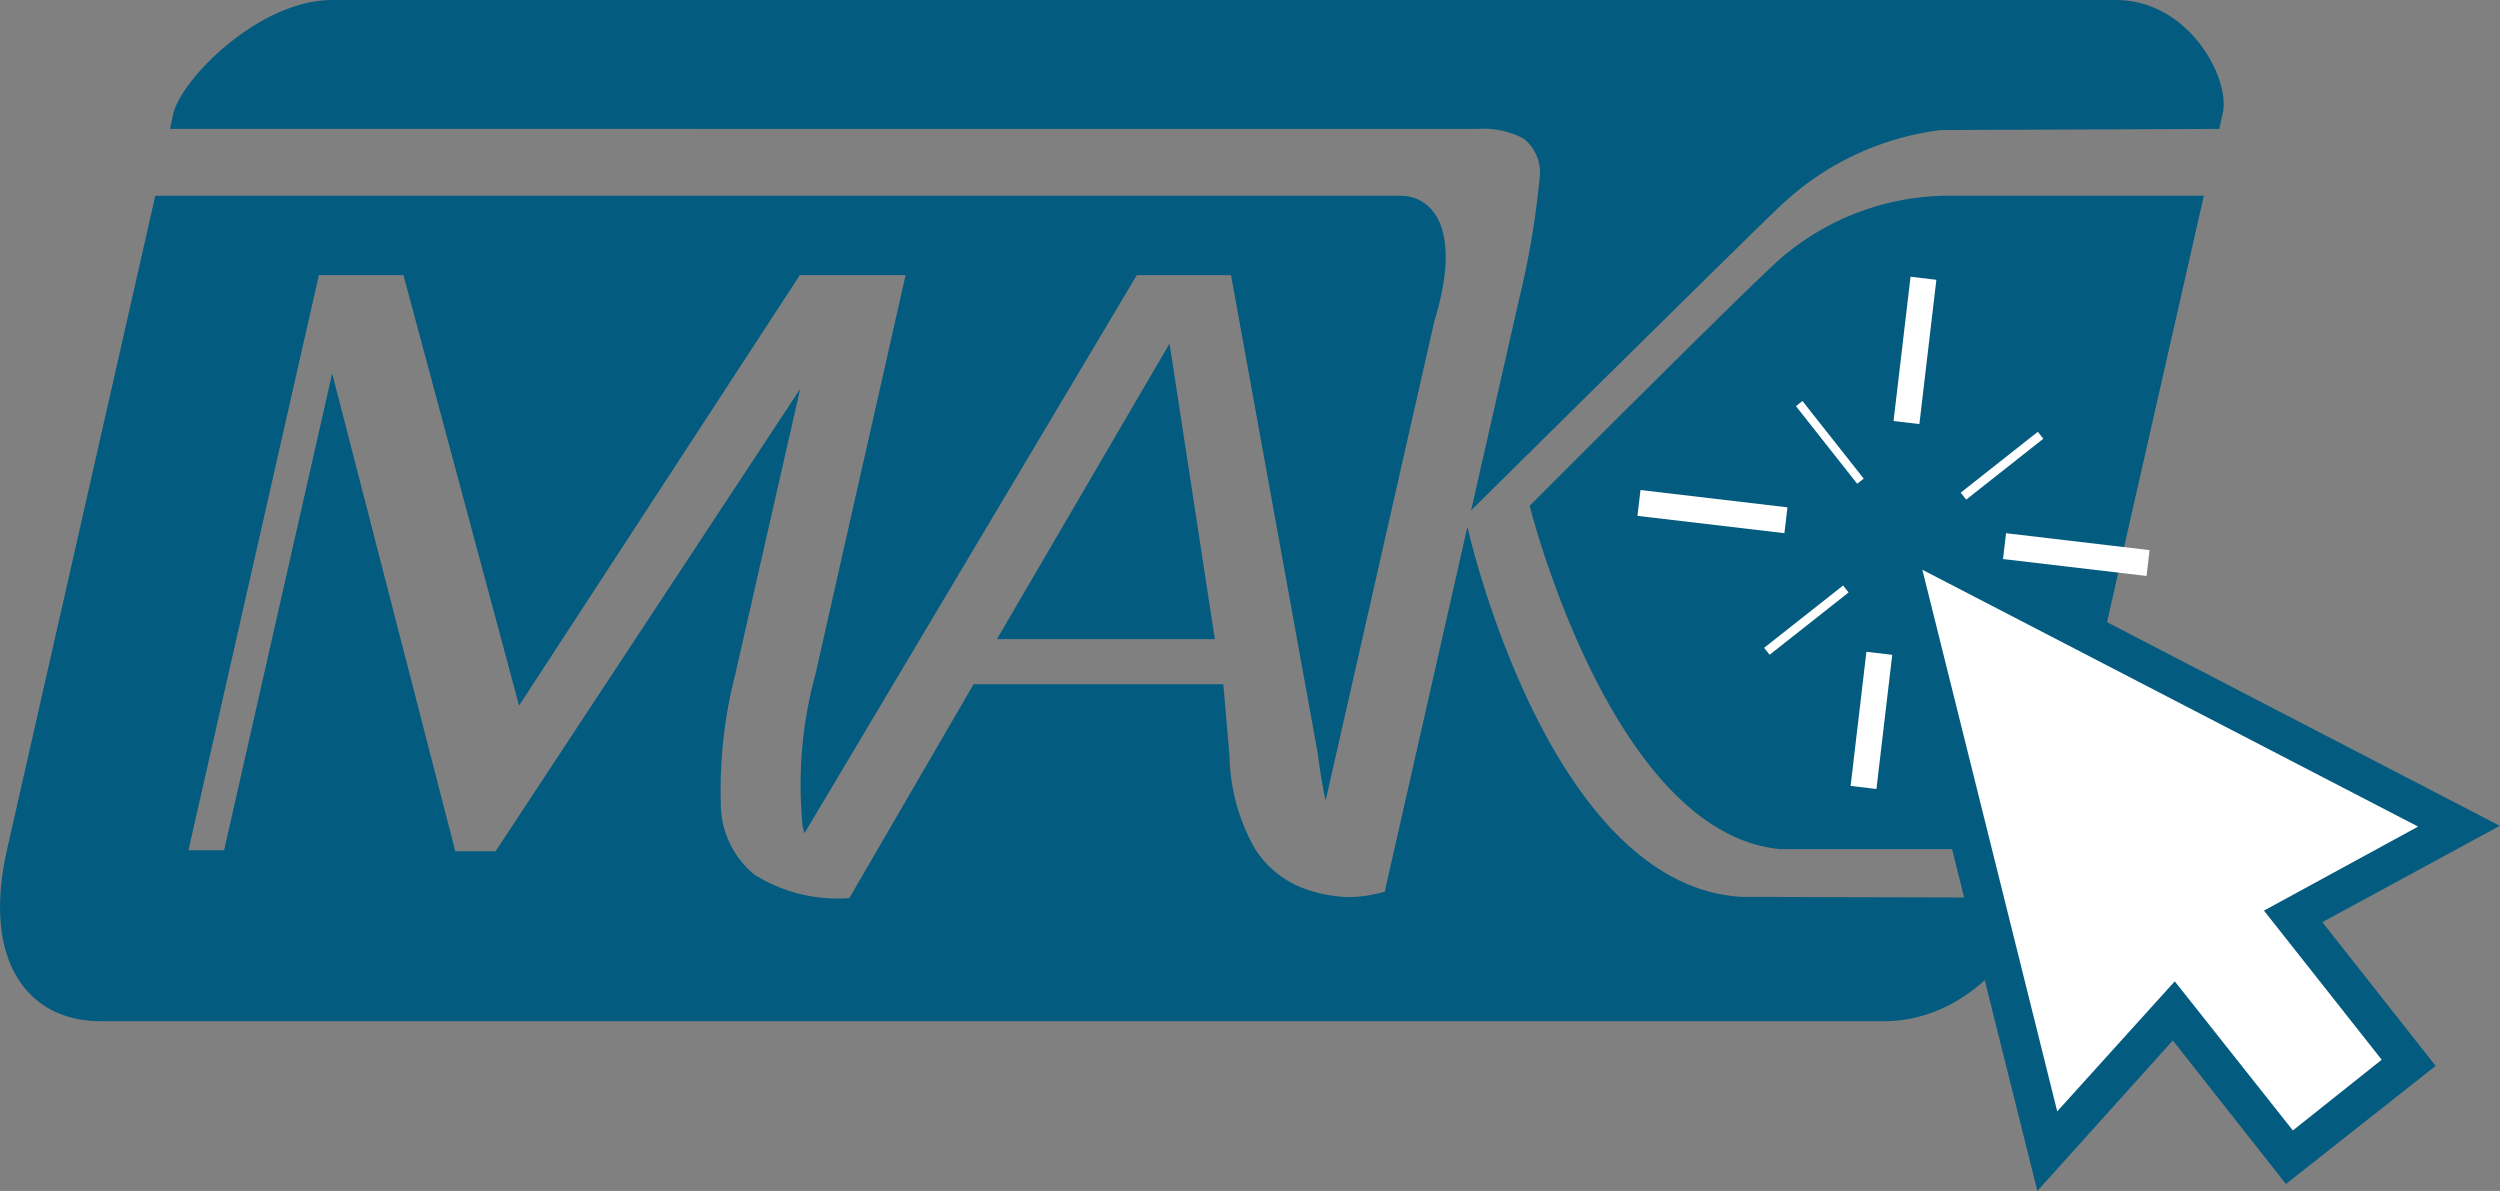 <svg xmlns="http://www.w3.org/2000/svg" viewBox="0 0 129.75 61.81"><rect x="0" y="0" width="129.75" height="61.81" fill="#808080" stroke="none"/><defs><style>.cls-1{fill:#035c7f;}.cls-2{fill:#fff;}</style></defs><g id="Layer_2" data-name="Layer 2"><g id="Layer_1-2" data-name="Layer 1"><path class="cls-1" d="M101.51,10.16a13.43,13.43,0,0,0-9,3.17c-1.42,1.19-13.12,12.92-13.12,12.92s4.24,17,13,17.82h14.29l7.7-33.91Z"/><path class="cls-1" d="M76.69,6.69a4.46,4.46,0,0,1,2.4.51,2.24,2.24,0,0,1,.82,2,44.09,44.09,0,0,1-1.06,6.29l-2.5,11s15.16-15,16.06-15.81a14.71,14.71,0,0,1,8.32-3.93l14.45-.06.18-.81c.41-1.8-1.75-5.88-5.55-5.88H17.25C13.45,0,9.44,4.08,9,5.88l-.18.81Z"/><polygon class="cls-1" points="63.05 33.17 60.7 17.83 51.74 33.17 63.05 33.17"/><path class="cls-1" d="M91.42,46.55h-1v0C80.3,46,76.16,27.34,76.16,27.34L71.93,46h0l-.06.28c-.27.07-.57.14-.9.2a7,7,0,0,1-1,.08,7.37,7.37,0,0,1-2.38-.48,5.13,5.13,0,0,1-2.44-2,10.13,10.13,0,0,1-1.34-4.87l-.32-3.7H50.53l-6.45,11.1a8.14,8.14,0,0,1-4.92-1.21,4.78,4.78,0,0,1-1.75-3.76A24,24,0,0,1,38.16,35l3.37-14.82-15.81,24H23.63L17.24,19.38,11.63,44.13H9.78l6.77-29.85h4.39l6,22.34L41.51,14.28H47L42.32,35a21.67,21.67,0,0,0-.68,7.68c0,.21.07.39.11.57L59,14.28h4.89l4.51,24.87c.11.92.25,1.71.4,2.4l5.65-24.91c1.4-4.54.06-6.46-1.76-6.48H8.06L.37,44.07C-.95,49.87,1.43,53,5.23,53H97.79c3.22,0,6.41-2.22,8.12-6.41Z"/><rect class="cls-2" x="88.19" y="22.71" width="1.35" height="7.68" transform="translate(52.11 111.7) rotate(-83.28)"/><rect class="cls-2" x="107.07" y="25.03" width="1.35" height="7.5" transform="translate(66.57 132.42) rotate(-83.28)"/><rect class="cls-2" x="96.44" y="33.88" width="1.35" height="7.01" transform="translate(189.2 85.88) rotate(-173.28)"/><rect class="cls-2" x="98.7" y="14.42" width="1.35" height="7.54" transform="translate(195.95 47.88) rotate(-173.28)"/><rect class="cls-2" x="93.52" y="29.58" width="0.46" height="5.22" transform="translate(126.56 125.72) rotate(-128.28)"/><rect class="cls-2" x="103.67" y="21.63" width="0.46" height="5.1" transform="translate(149.29 120.71) rotate(-128.28)"/><rect class="cls-2" x="102.9" y="30.9" width="0.43" height="4.77" transform="translate(204.68 -4.48) rotate(141.72)"/><rect class="cls-2" x="94.76" y="20.4" width="0.43" height="5.13" transform="translate(183.75 -17.85) rotate(141.72)"/><polygon class="cls-2" points="127.62 42.89 98.26 27.66 106.26 59.75 112.82 52.48 118.82 60.07 125.02 55.18 119.02 47.58 127.62 42.89"/><path class="cls-1" d="M105.74,61.81l-9-36.06,33,17.11-9.21,5,5.88,7.46-7.77,6.13L112.77,54Zm7.13-10.88L119,58.67,123.61,55l-6.11-7.74,8-4.36L99.77,29.57l7,28.11Z"/></g></g></svg>